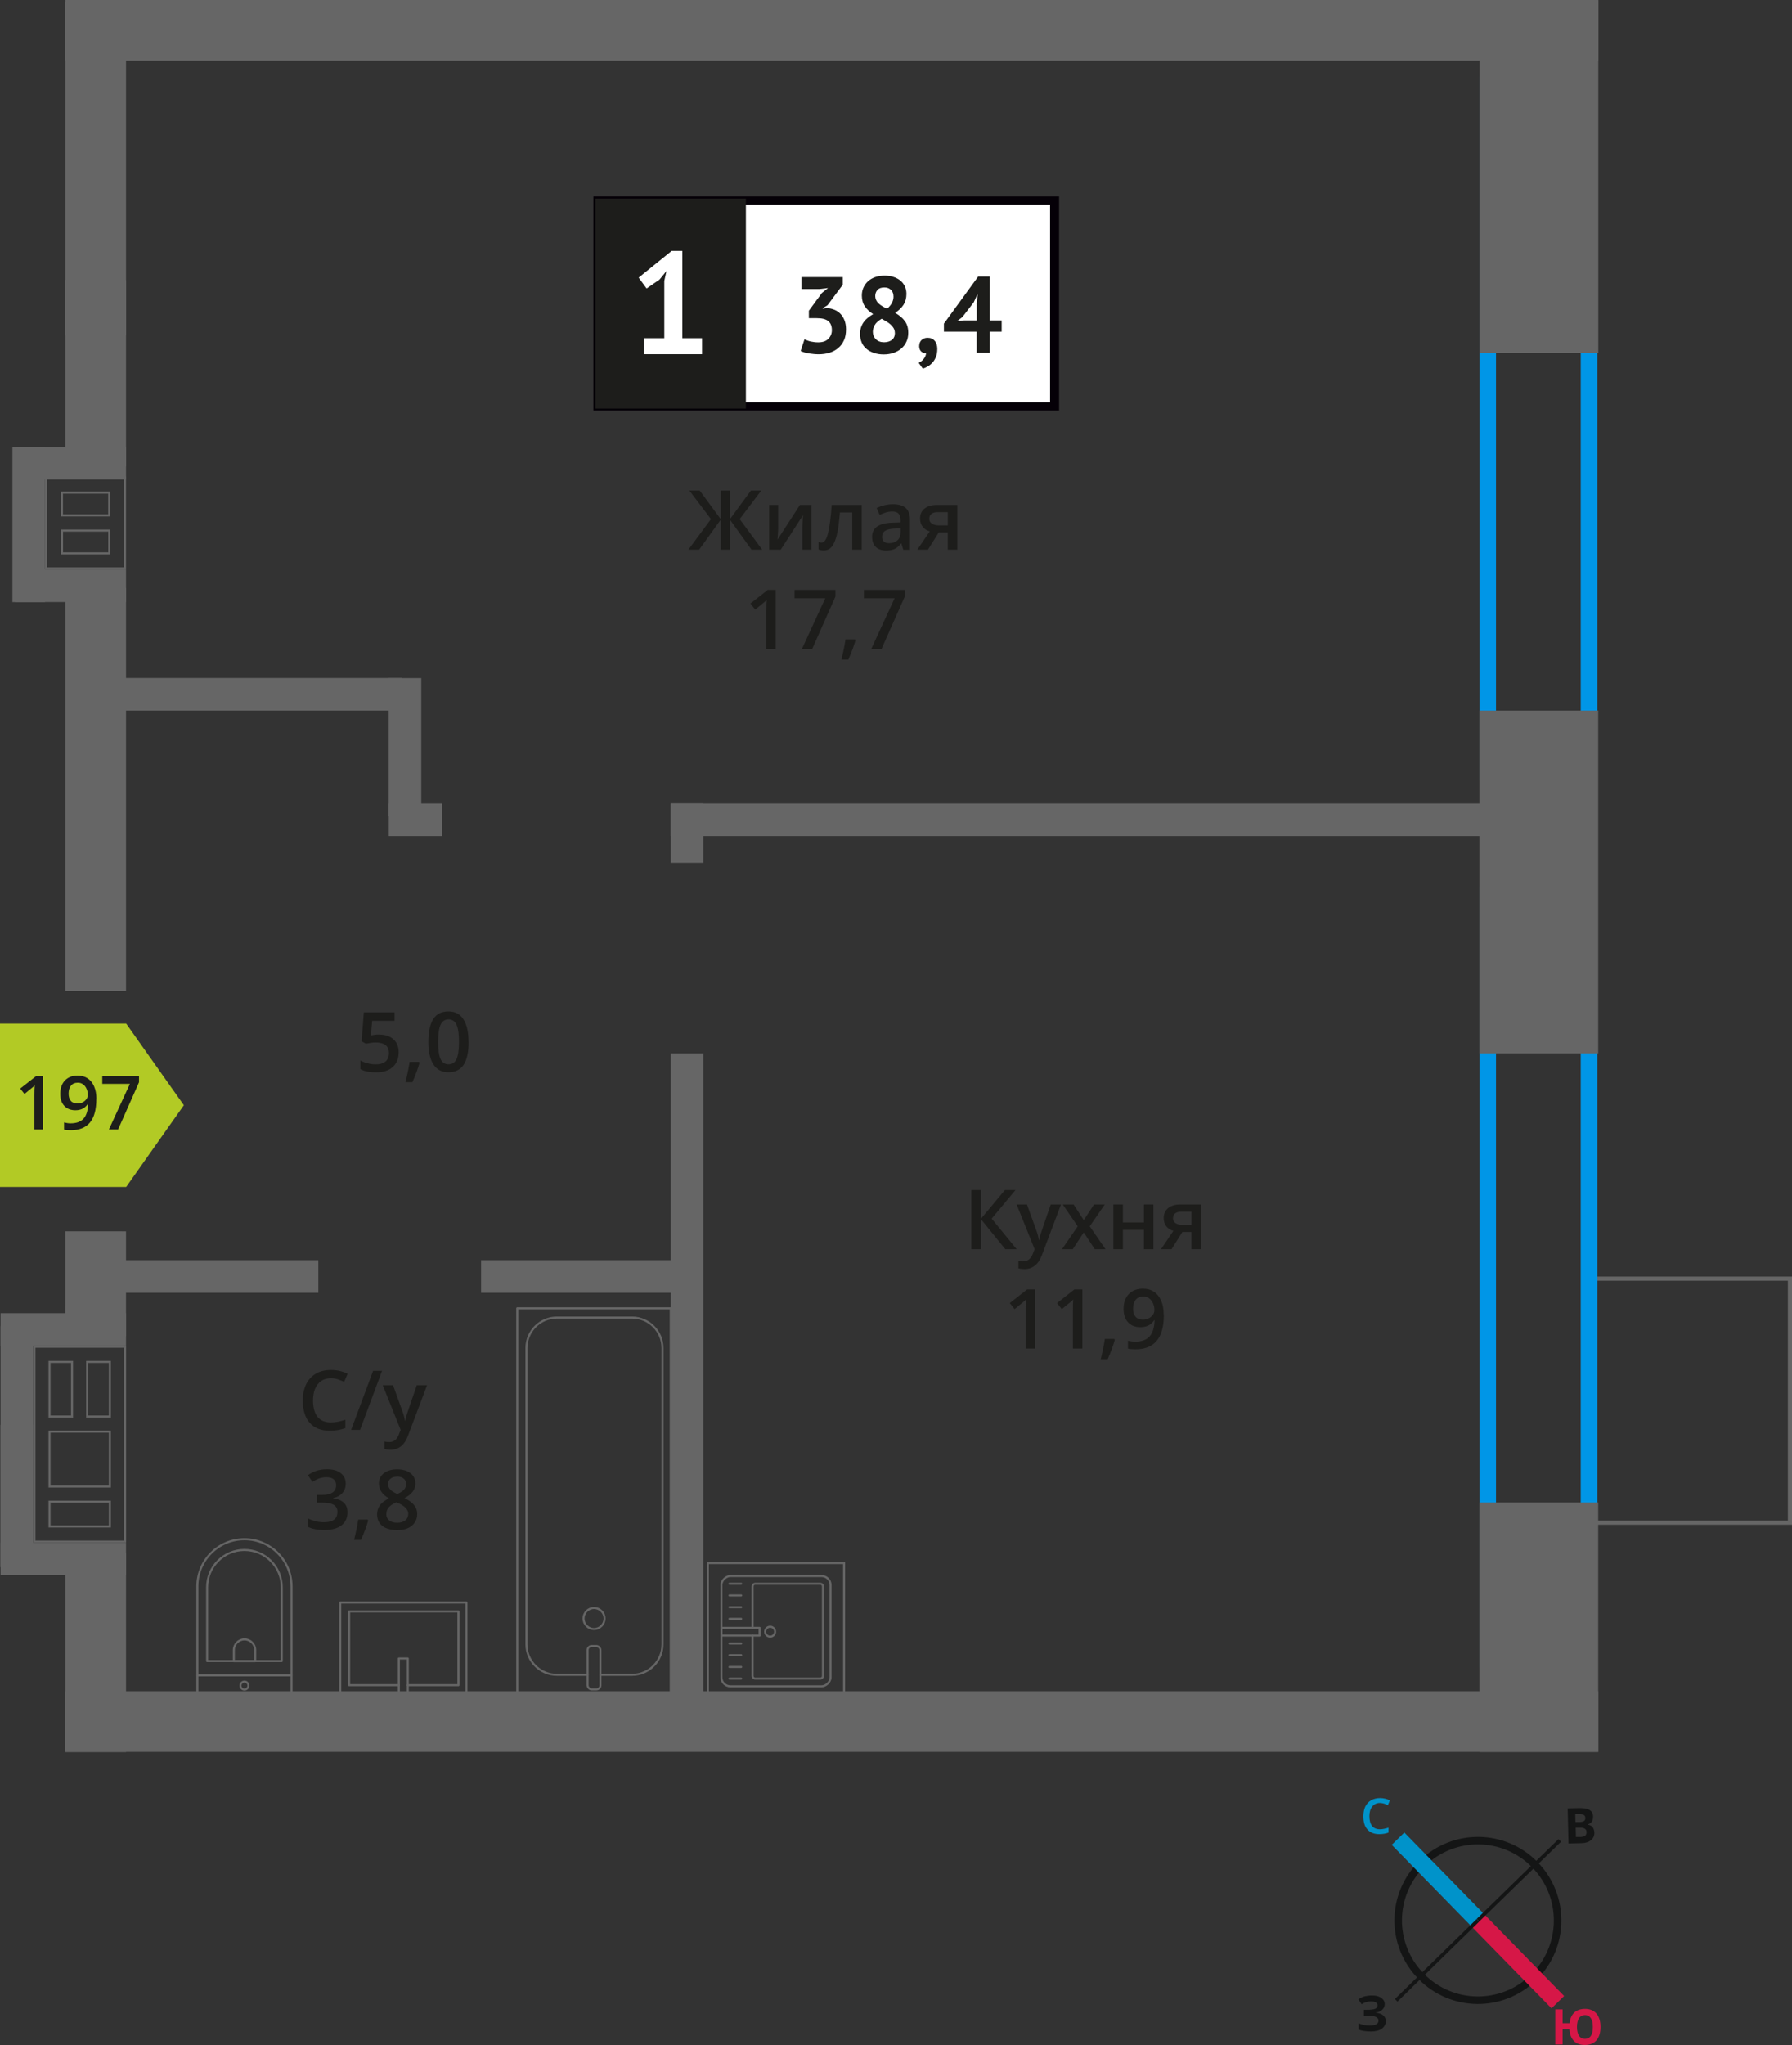 <?xml version="1.0" encoding="UTF-8"?>
<svg xmlns="http://www.w3.org/2000/svg" viewBox="0 0 216.56 247.05">
  <rect x="0" y="0" width="216.56" height="247.05" fill="#333333" stroke="none"/>
  <defs>
    <style>
      .cls-1, .cls-2 {
        stroke: #666;
      }

      .cls-1, .cls-2, .cls-3, .cls-4, .cls-5 {
        fill: none;
      }

      .cls-1, .cls-3, .cls-4, .cls-5 {
        stroke-miterlimit: 10;
      }

      .cls-1, .cls-6 {
        stroke-width: .5px;
      }

      .cls-2 {
        stroke-linecap: round;
        stroke-linejoin: round;
        stroke-width: .25px;
      }

      .cls-3 {
        stroke: #d61747;
      }

      .cls-3, .cls-4 {
        stroke-width: 2.13px;
      }

      .cls-7 {
        fill: #0093ca;
      }

      .cls-7, .cls-8, .cls-9, .cls-10, .cls-11, .cls-12, .cls-13, .cls-14, .cls-15, .cls-16 {
        stroke-width: 0px;
      }

      .cls-8 {
        fill: #666;
      }

      .cls-9 {
        fill: #050007;
      }

      .cls-10 {
        fill: #666;
      }

      .cls-11, .cls-6 {
        fill: #1d1d1b;
      }

      .cls-4 {
        stroke: #0093ca;
      }

      .cls-12 {
        fill: #0096e7;
      }

      .cls-6 {
        stroke: #1d1d1b;
        stroke-miterlimit: 22.93;
      }

      .cls-13 {
        fill: #141515;
      }

      .cls-14 {
        fill: #d61747;
      }

      .cls-5 {
        stroke: #141515;
        stroke-width: .91px;
      }

      .cls-15 {
        fill: #fff;
      }

      .cls-16 {
        fill: #b2ca25;
        fill-rule: evenodd;
      }
    </style>
  </defs>
  <g id="Layer_8" data-name="Layer 8">
    <rect class="cls-1" x="189.66" y="157.29" width="29.48" height="23.82" transform="translate(35.2 373.61) rotate(-90)"/>
  </g>
  <g id="window">
    <path class="cls-12" d="M191.03,11.22v81.05h-10.24V11.22h10.24M193.03,9.22h-14.24v85.05s14.24,0,14.24,0V9.22h0Z"/>
    <path class="cls-12" d="M191.03,109.07v90.4h-10.24v-90.4h10.24M193.03,107.07h-14.24v94.4h14.24v-94.4h0Z"/>
  </g>
  <g id="vent">
    <g>
      <path class="cls-10" d="M4.28,162.82h10.71s0,1.58,0,1.58h0v.25s0,6.35,0,6.35v.25h0v1.58h0v6.63s0,.25,0,.25h0v1.58h0v.25s0,2.75,0,2.75v.25h0v1.58H4.28v-1.58h0v-.25s0-2.75,0-2.75v-.25h0v-1.58h0v-.25s0-6.38,0-6.38v-.25h0v-1.58h0v-.25s0-6.35,0-6.35v-.25h0v-1.58M10.41,171.25h2.99v-.25s0-6.35,0-6.35v-.25s-.25,0-.25,0h-2.49s-.25,0-.25,0v.25s0,6.35,0,6.35v.25M5.86,171.25h2.97v-6.6s0-.25,0-.25h-2.97v.25s0,6.35,0,6.35v.25M13.4,179.71v-6.63s0-.25,0-.25h-7.29s-.25,0-.25,0v.25s0,6.38,0,6.38v.25h7.29s.25,0,.25,0M13.4,184.54v-.25s0-2.75,0-2.75v-.25s-.25,0-.25,0h-7.04s-.25,0-.25,0v.25s0,2.75,0,2.75v.25s.25,0,.25,0h7.04s.25,0,.25,0M4.03,162.57v2.08s0,0,0,0v6.35h0v2.08s0,0,0,0v6.38h0v2.08s0,0,0,0v2.75h0v2.08s11.21,0,11.21,0v-2.08s0,0,0,0v-2.75h0v-2.08s0,0,0,0v-6.38h0v-2.08s0,0,0,0v-6.35h0v-2.08s-11.21,0-11.21,0h0ZM10.66,171v-6.35s2.49,0,2.49,0v6.35h-2.49ZM6.11,171v-6.35h2.47v6.35h-2.47ZM13.15,179.46h-7.04s0-6.38,0-6.38h7.04s0,6.38,0,6.38h0ZM13.15,184.29h-7.04s0-2.75,0-2.75h7.04s0,2.75,0,2.75h0Z"/>
      <rect class="cls-8" x=".07" y="158.64" width="15.16" height="3.94"/>
      <rect class="cls-8" x=".07" y="186.37" width="15.16" height="3.94"/>
      <rect class="cls-8" x="-12.53" y="172.79" width="29.13" height="3.94" transform="translate(176.8 172.72) rotate(90)"/>
      <rect class="cls-8" x="-6.56" y="178.76" width="17.2" height="3.94" transform="translate(182.76 178.69) rotate(90)"/>
    </g>
    <g>
      <rect class="cls-8" x="1.8" y="68.79" width="13.43" height="3.94" transform="translate(17.03 141.52) rotate(-180)"/>
      <rect class="cls-8" x="1.8" y="53.98" width="13.43" height="3.94" transform="translate(17.03 111.9) rotate(-180)"/>
      <rect class="cls-8" x="-5.91" y="61.39" width="18.76" height="3.94" transform="translate(-59.89 66.83) rotate(-90)"/>
      <path class="cls-10" d="M5.71,57.81h9.27s0,10.73,0,10.73H5.71s0-10.73,0-10.73M13.32,62.39v-.25s0-2.5,0-2.5v-.25s-.25,0-.25,0h-5.46s-.25,0-.25,0v.25s0,2.5,0,2.5v.25s.25,0,.25,0h5.46s.25,0,.25,0M7.37,66.97h5.96v-.25s0-2.5,0-2.5v-.25s-.25,0-.25,0h-5.46s-.25,0-.25,0v.25s0,2.5,0,2.5v.25M5.46,57.56v11.23s9.77,0,9.77,0v-11.23s0,0,0,0H5.46ZM13.07,62.14h-5.46s0-2.5,0-2.5h5.46s0,2.5,0,2.5h0ZM7.62,66.72v-2.5s5.46,0,5.46,0v2.5h-5.46Z"/>
    </g>
  </g>
  <g id="walls">
    <rect class="cls-8" x="7.9" y="0" width="185.25" height="7.33"/>
    <rect class="cls-8" x="7.9" y="204.31" width="185.25" height="7.33"/>
    <g>
      <path class="cls-5" d="M171.88,225.12c3.8-3.73,9.9-3.66,13.61.16,3.71,3.79,3.66,9.9-.16,13.61-3.8,3.73-9.9,3.66-13.61-.16-3.73-3.8-3.66-9.9.16-13.61Z"/>
      <line class="cls-4" x1="168.95" y1="222.13" x2="178.61" y2="232.01"/>
      <line class="cls-3" x1="188.26" y1="241.88" x2="178.61" y2="232.01"/>
      <polygon class="cls-13" points="168.57 241.5 178.45 231.84 178.75 232.16 168.88 241.81 168.57 241.5"/>
      <rect class="cls-13" x="176.64" y="226.96" width="13.81" height=".44" transform="translate(-106.47 192.71) rotate(-44.29)"/>
      <path class="cls-7" d="M166.76,217.81c-.4,0-.7.15-.93.44-.23.27-.34.67-.34,1.16s.11.91.32,1.18c.23.27.53.4.95.4.19,0,.36-.02.53-.06s.34-.08.51-.13v.59c-.32.13-.7.19-1.12.19-.63,0-1.1-.19-1.43-.57-.34-.36-.49-.91-.49-1.6,0-.44.08-.84.23-1.16.17-.32.4-.59.7-.76.3-.17.67-.27,1.08-.27s.82.1,1.2.27l-.25.59c-.15-.08-.3-.13-.46-.19-.17-.04-.32-.08-.51-.08"/>
      <path class="cls-14" d="M193.42,244.88c0,.69-.17,1.22-.49,1.6-.32.38-.8.57-1.41.57-.55,0-.99-.15-1.31-.48-.32-.32-.51-.8-.55-1.41h-.82v1.83h-.89v-4.24h.89v1.67h.84c.06-.57.25-.99.57-1.29.32-.29.74-.44,1.29-.44.61,0,1.07.19,1.39.57.32.38.49.91.49,1.62M190.57,244.88c0,.46.1.82.25,1.07.17.23.4.36.7.36.65,0,.97-.48.97-1.43,0-.48-.08-.84-.25-1.08-.15-.23-.38-.36-.7-.36s-.55.13-.72.36c-.15.25-.25.61-.25,1.08"/>
      <path class="cls-13" d="M189.45,218.46l1.33-.03c.59-.01,1.03.05,1.3.22.29.16.43.43.44.81,0,.25-.05.46-.16.63-.13.15-.28.27-.47.3v.04c.27.05.46.16.58.31.12.17.2.4.21.66,0,.38-.14.69-.4.9-.28.23-.66.36-1.13.37l-1.6.04-.1-4.24ZM190.4,220.12h.51c.25-.02.42-.06.53-.14.11-.08.15-.19.14-.38,0-.15-.06-.27-.18-.34-.12-.07-.31-.11-.57-.1h-.46s.02.96.02.96ZM190.42,220.82l.03,1.1h.57c.25-.02.44-.06.55-.16.11-.1.17-.25.16-.44,0-.34-.26-.53-.75-.52h-.55Z"/>
      <path class="cls-13" d="M167.34,242.12c0,.27-.1.49-.3.67-.19.19-.44.3-.78.34v.02c.4.04.69.15.89.32.21.17.32.4.32.68,0,.4-.17.7-.48.93-.32.23-.76.34-1.31.34-.63,0-1.12-.08-1.5-.23v-.76c.17.08.4.15.65.21.23.04.46.06.69.06.7,0,1.07-.19,1.07-.61,0-.19-.11-.34-.34-.44-.23-.1-.57-.15-1.03-.15h-.4v-.7h.36c.46,0,.78-.04.99-.11.19-.09.3-.23.3-.44,0-.13-.06-.25-.19-.34-.13-.08-.32-.13-.59-.13-.4,0-.78.11-1.14.34l-.4-.59c.25-.15.49-.29.78-.36.27-.06.57-.1.89-.1.46,0,.84.1,1.1.29.27.19.42.44.42.76"/>
    </g>
  </g>
  <g id="bathroom">
    <g>
      <g>
        <rect class="cls-2" x="62.52" y="158.06" width="18.55" height="46.92" transform="translate(143.58 363.03) rotate(-180)"/>
        <rect class="cls-2" x="71.02" y="198.85" width="1.55" height="5.24" rx=".49" ry=".49" transform="translate(143.58 402.94) rotate(-180)"/>
        <path class="cls-2" d="M72.56,202.33h3.82c2.03,0,3.68-1.65,3.68-3.68v-35.8c0-2.03-1.65-3.68-3.68-3.68h-9.08c-2.03,0-3.68,1.65-3.68,3.68v35.8c0,2.03,1.65,3.68,3.68,3.68h3.71"/>
        <circle class="cls-2" cx="71.79" cy="195.53" r="1.27"/>
      </g>
      <g>
        <path class="cls-2" d="M20.04,189.78h13.32c3.14,0,5.69,2.55,5.69,5.69h0c0,3.14-2.55,5.69-5.69,5.69h-13.32v-11.38h0Z" transform="translate(-165.93 225) rotate(-90)"/>
        <path class="cls-2" d="M22.83,189.46h8.91c2.49,0,4.51,2.02,4.51,4.51h0c0,2.49-2.02,4.51-4.51,4.51h-8.91v-9.02h0Z" transform="translate(-164.43 223.5) rotate(-90)"/>
        <path class="cls-2" d="M28.22,198.08h1.34c.71,0,1.29.58,1.29,1.29h0c0,.71-.58,1.29-1.29,1.29h-1.34v-2.58h0Z" transform="translate(-169.82 228.9) rotate(-90)"/>
        <circle class="cls-2" cx="29.54" cy="203.63" r=".48"/>
        <line class="cls-2" x1="35.23" y1="202.4" x2="23.85" y2="202.4"/>
      </g>
      <g>
        <rect class="cls-2" x="43.05" y="191.66" width="11.38" height="15.25" transform="translate(-150.54 248.03) rotate(-90)"/>
        <polyline class="cls-2" points="48.2 204.98 48.2 200.36 49.28 200.36 49.28 204.98"/>
        <polyline class="cls-2" points="48.2 203.58 42.19 203.58 42.19 194.67 55.4 194.67 55.4 203.58 49.28 203.58"/>
      </g>
    </g>
    <g>
      <g>
        <rect class="cls-2" x="87.12" y="190.47" width="13.32" height="13.19" rx="1.09" ry="1.09" transform="translate(290.84 103.28) rotate(90)"/>
        <path class="cls-2" d="M90.95,197.59v4.88c0,.18.14.32.32.32h7.86c.18,0,.32-.14.32-.32v-10.82c0-.18-.14-.32-.32-.32h-7.86c-.18,0-.32.14-.32.32v5.01"/>
        <circle class="cls-2" cx="93.07" cy="197.12" r=".6"/>
        <rect class="cls-2" x="89.03" y="194.82" width=".93" height="4.61" transform="translate(286.62 107.63) rotate(90)"/>
        <line class="cls-2" x1="88.16" y1="191.33" x2="89.57" y2="191.33"/>
        <line class="cls-2" x1="88.16" y1="192.74" x2="89.57" y2="192.74"/>
        <line class="cls-2" x1="88.16" y1="194.16" x2="89.57" y2="194.16"/>
        <line class="cls-2" x1="88.16" y1="195.57" x2="89.57" y2="195.57"/>
        <line class="cls-2" x1="88.16" y1="198.55" x2="89.57" y2="198.55"/>
        <line class="cls-2" x1="88.16" y1="199.96" x2="89.57" y2="199.96"/>
        <line class="cls-2" x1="88.16" y1="201.38" x2="89.57" y2="201.38"/>
        <line class="cls-2" x1="88.16" y1="202.79" x2="89.57" y2="202.79"/>
      </g>
      <path class="cls-10" d="M101.88,188.96v16.21h-16.21v-16.21h16.21M102.13,188.71h-16.71v16.71h16.71v-16.71h0Z"/>
    </g>
  </g>
  <g id="text">
    <g>
      <polygon class="cls-16" points="15.25 143.39 15.25 143.39 18.73 138.46 22.22 133.52 18.73 128.59 15.25 123.66 15.25 123.66 15.25 123.66 0 123.66 0 143.39 15.25 143.39 15.25 143.39"/>
      <g>
        <path class="cls-11" d="M5.19,136.45h-1.03v-4.15c0-.49.01-.89.04-1.18-.07.07-.15.15-.25.23-.1.09-.43.36-.99.81l-.52-.65,1.89-1.48h.86v6.42Z"/>
        <path class="cls-11" d="M11.64,132.77c0,1.27-.25,2.21-.76,2.83-.51.62-1.28.94-2.3.94-.39,0-.67-.02-.84-.07v-.87c.26.07.52.11.79.11.7,0,1.22-.19,1.56-.56s.53-.96.56-1.77h-.05c-.17.26-.38.45-.63.57-.25.12-.53.18-.86.18-.57,0-1.02-.18-1.34-.53-.33-.35-.49-.84-.49-1.46,0-.67.19-1.21.56-1.6s.89-.6,1.54-.6c.46,0,.86.11,1.2.33s.6.54.79.97.28.93.28,1.52ZM9.4,130.8c-.36,0-.63.12-.82.35-.19.23-.29.56-.29.98,0,.37.09.65.27.87.18.21.45.31.81.31s.64-.1.88-.31c.24-.21.36-.45.36-.73,0-.26-.05-.5-.15-.73-.1-.23-.24-.41-.42-.54-.18-.13-.39-.2-.62-.2Z"/>
        <path class="cls-11" d="M13.16,136.45l2.54-5.51h-3.34v-.91h4.44v.72l-2.53,5.7h-1.12Z"/>
      </g>
    </g>
    <g>
      <g>
        <path class="cls-11" d="M85.92,62.71l-2.61-3.45h1.25l2.54,3.46v-3.46h1.11v3.46l2.54-3.46h1.25l-2.61,3.45,2.72,3.69h-1.29l-2.61-3.62v3.62h-1.11v-3.62l-2.61,3.62h-1.3l2.73-3.69Z"/>
        <path class="cls-11" d="M94.04,61v2.77c0,.32-.03.79-.08,1.42l2.71-4.19h1.4v5.4h-1.1v-2.72c0-.15,0-.39.03-.73.02-.33.03-.58.05-.73l-2.7,4.18h-1.4v-5.4h1.1Z"/>
        <path class="cls-11" d="M104.15,66.4h-1.16v-4.5h-1.49c-.09,1.16-.21,2.06-.37,2.71-.16.65-.36,1.13-.61,1.43-.25.3-.57.45-.97.45-.25,0-.46-.04-.63-.11v-.9c.12.05.24.07.36.07.33,0,.59-.37.78-1.12.19-.75.34-1.89.45-3.43h3.63v5.4Z"/>
        <path class="cls-11" d="M109.16,66.4l-.23-.75h-.04c-.26.33-.52.55-.79.67s-.6.18-1.02.18c-.53,0-.95-.14-1.24-.43-.3-.29-.45-.69-.45-1.21,0-.56.21-.98.62-1.26s1.04-.44,1.89-.46l.93-.03v-.29c0-.35-.08-.6-.24-.77-.16-.17-.41-.26-.75-.26-.28,0-.54.04-.8.12-.25.08-.5.18-.73.29l-.37-.82c.29-.15.61-.27.96-.35s.68-.12.99-.12c.69,0,1.21.15,1.55.45.35.3.53.77.53,1.41v3.64h-.82ZM107.46,65.62c.42,0,.75-.12,1-.35.25-.23.38-.56.38-.98v-.47l-.69.03c-.54.02-.93.11-1.18.27-.25.16-.37.41-.37.74,0,.24.07.43.21.56s.36.2.64.2Z"/>
        <path class="cls-11" d="M112.14,66.4h-1.28l1.5-2.21c-.36-.1-.65-.29-.86-.56s-.31-.6-.31-1c0-.51.18-.91.55-1.2s.86-.43,1.49-.43h2.46v5.4h-1.15v-2.08h-1.09l-1.31,2.08ZM112.3,62.64c0,.28.1.48.32.62.21.14.49.21.85.21h1.07v-1.6h-1.25c-.31,0-.55.07-.72.2-.17.13-.26.32-.26.57Z"/>
        <path class="cls-11" d="M93.76,78.4h-1.15v-4.61c0-.55.01-.99.04-1.31-.08.08-.17.17-.28.26-.11.09-.47.39-1.1.9l-.58-.73,2.1-1.65h.96v7.14Z"/>
        <path class="cls-11" d="M96.91,78.4l2.82-6.12h-3.71v-1.01h4.94v.8l-2.81,6.33h-1.24Z"/>
        <path class="cls-11" d="M103.38,77.35c-.16.61-.44,1.38-.86,2.34h-.84c.22-.88.39-1.7.5-2.45h1.13l.07.11Z"/>
        <path class="cls-11" d="M105.29,78.4l2.82-6.12h-3.71v-1.01h4.94v.8l-2.81,6.33h-1.24Z"/>
      </g>
      <g>
        <rect class="cls-15" x="72.21" y="24.24" width="54.7" height="24.87"/>
        <path class="cls-9" d="M126.9,24.73h-54.1v23.88h54.1v-23.88ZM72.26,23.74h55.73v25.86h-56.28v-25.86h.55Z"/>
        <rect class="cls-6" x="72.21" y="24.24" width="17.68" height="24.87"/>
        <g>
          <path class="cls-11" d="M98.88,41.36c.54,0,.95-.14,1.23-.43.28-.29.42-.64.42-1.04,0-.5-.15-.86-.44-1.1-.3-.24-.76-.35-1.4-.35h-.94v-.9l1.58-2.15.74-.59-1.03.12h-2.19v-1.44h4.99v.93l-1.84,2.47-.57.35v.07l.55-.08c.3.03.59.1.87.21.27.11.51.28.72.49.2.21.37.48.49.79.12.31.18.67.18,1.08,0,.51-.08.96-.25,1.33-.17.37-.4.69-.71.94-.3.25-.65.44-1.05.56s-.83.18-1.29.18c-.38,0-.78-.04-1.19-.1-.41-.07-.74-.17-.99-.3l.46-1.41c.23.11.48.21.75.27s.58.1.92.1Z"/>
          <path class="cls-11" d="M103.93,40.38c0-.3.04-.58.12-.82.08-.24.19-.46.33-.65.14-.2.31-.37.51-.53.2-.16.41-.3.63-.43-.43-.27-.76-.58-1-.93-.24-.35-.37-.79-.37-1.31,0-.34.06-.66.19-.95.13-.3.31-.55.55-.77.24-.22.53-.39.87-.51.34-.12.72-.18,1.15-.18.39,0,.75.05,1.07.16.32.1.6.25.83.44s.41.42.54.7c.13.27.19.58.19.91,0,.51-.12.95-.35,1.31-.23.36-.57.68-1.01.98.52.3.92.64,1.18,1.01.27.37.4.83.4,1.41,0,.39-.07.75-.22,1.06-.14.32-.35.59-.61.82-.26.23-.57.4-.94.53-.37.13-.77.19-1.2.19s-.83-.06-1.18-.18c-.35-.12-.65-.28-.9-.49-.25-.21-.44-.46-.57-.76s-.2-.63-.2-.99ZM108.14,40.21c0-.2-.05-.38-.14-.55-.1-.17-.22-.32-.37-.45-.15-.13-.32-.26-.51-.37s-.38-.22-.57-.33c-.41.24-.69.49-.84.76s-.23.55-.23.82c0,.35.12.65.36.89s.57.37,1,.37c.39,0,.71-.1.95-.29s.36-.48.36-.86ZM105.77,35.73c0,.21.04.39.12.55.08.16.18.29.32.41.13.12.29.23.46.33.17.1.35.19.53.28.52-.44.78-.93.78-1.46,0-.37-.11-.64-.32-.83-.21-.19-.47-.28-.78-.28-.38,0-.66.1-.84.3s-.27.44-.27.71Z"/>
          <path class="cls-11" d="M111.09,41.78c0-.3.1-.53.29-.71s.44-.26.72-.26c.37,0,.65.12.86.37.21.24.31.57.31.97s-.06.73-.18,1.01c-.12.28-.27.52-.45.7-.18.19-.37.33-.57.44-.2.11-.39.19-.55.24l-.5-.71c.23-.1.44-.25.61-.47.17-.22.27-.45.29-.69-.2.03-.39-.04-.57-.18-.18-.15-.27-.39-.27-.72Z"/>
          <path class="cls-11" d="M121.05,40.07h-1.44v2.54h-1.58v-2.54h-3.96v-.97l4.14-5.69h1.4v5.3h1.44v1.36ZM118.03,36.71l.12-1.1h-.05l-.44.94-1.36,1.76-.65.5.84-.1h1.55v-2Z"/>
        </g>
        <path class="cls-15" d="M77.84,40.86h2.44v-6.92l.26-1.19-.84,1.03-1.56,1.07-.96-1.31,4-3.23h1.28v10.55h2.38v1.93h-7v-1.93Z"/>
      </g>
    </g>
    <g>
      <path class="cls-11" d="M39.99,166.5c-.67,0-1.2.24-1.58.71s-.58,1.13-.58,1.97.18,1.54.55,1.99c.37.45.9.67,1.6.67.3,0,.6-.03.88-.09.28-.06.58-.14.88-.23v1c-.56.21-1.19.32-1.9.32-1.04,0-1.85-.32-2.41-.95-.56-.63-.84-1.54-.84-2.72,0-.74.14-1.39.41-1.95.27-.56.67-.98,1.18-1.28s1.12-.44,1.81-.44c.73,0,1.4.15,2.02.46l-.42.97c-.24-.11-.5-.21-.76-.3-.27-.09-.55-.13-.85-.13Z"/>
      <path class="cls-11" d="M46.17,165.6l-2.66,7.14h-1.08l2.66-7.14h1.08Z"/>
      <path class="cls-11" d="M46.25,167.34h1.25l1.1,3.06c.17.44.28.85.33,1.23h.04c.03-.18.08-.4.16-.65.08-.25.49-1.47,1.24-3.64h1.24l-2.31,6.12c-.42,1.12-1.12,1.68-2.1,1.68-.25,0-.5-.03-.74-.08v-.91c.17.04.37.06.59.06.55,0,.94-.32,1.17-.96l.2-.51-2.17-5.4Z"/>
      <path class="cls-11" d="M41.78,179.24c0,.45-.13.83-.4,1.13-.26.3-.63.5-1.11.61v.04c.57.07,1,.25,1.29.53.29.29.43.66.43,1.14,0,.69-.24,1.22-.73,1.59-.49.37-1.17.56-2.07.56-.79,0-1.46-.13-2-.39v-1.02c.3.15.62.26.96.35s.66.12.98.12c.55,0,.97-.1,1.24-.31s.41-.52.41-.95c0-.38-.15-.66-.45-.84s-.78-.27-1.43-.27h-.62v-.93h.63c1.14,0,1.71-.39,1.71-1.18,0-.31-.1-.54-.3-.71s-.49-.25-.88-.25c-.27,0-.53.04-.78.11-.25.08-.55.23-.89.45l-.56-.8c.65-.48,1.41-.72,2.28-.72.72,0,1.28.15,1.68.46s.61.74.61,1.28Z"/>
      <path class="cls-11" d="M44.49,183.69c-.16.61-.44,1.38-.86,2.34h-.84c.22-.88.39-1.7.5-2.45h1.13l.07.11Z"/>
      <path class="cls-11" d="M48,177.51c.68,0,1.21.16,1.61.47.39.31.59.73.59,1.25,0,.73-.44,1.32-1.32,1.75.56.28.96.58,1.19.88.24.31.35.65.35,1.04,0,.59-.22,1.06-.65,1.42s-1.02.53-1.76.53-1.38-.17-1.8-.5-.64-.8-.64-1.41c0-.4.11-.75.33-1.07.22-.32.59-.6,1.1-.85-.44-.26-.75-.54-.93-.83s-.28-.62-.28-.98c0-.52.2-.93.61-1.24.41-.31.94-.46,1.59-.46ZM46.68,182.89c0,.34.12.6.36.79.24.19.56.28.97.28s.75-.1.98-.29c.23-.19.35-.46.35-.79,0-.26-.11-.5-.32-.72s-.54-.42-.98-.61l-.14-.06c-.43.19-.74.4-.93.62-.19.23-.28.49-.28.78ZM47.99,178.39c-.33,0-.59.08-.79.24-.2.16-.3.38-.3.66,0,.17.04.32.11.45s.18.25.31.36c.14.11.37.24.69.39.39-.17.67-.35.83-.54.16-.19.24-.41.24-.67,0-.28-.1-.5-.3-.66-.2-.16-.47-.24-.8-.24Z"/>
    </g>
    <g>
      <path class="cls-11" d="M45.84,124.99c.72,0,1.29.19,1.71.57s.63.9.63,1.56c0,.76-.24,1.36-.72,1.79-.48.43-1.15.64-2.03.64-.8,0-1.42-.13-1.88-.39v-1.04c.26.15.57.26.91.35s.66.12.95.12c.52,0,.91-.12,1.18-.35s.41-.57.41-1.02c0-.85-.54-1.28-1.63-1.28-.15,0-.34.02-.57.05-.22.03-.42.07-.59.1l-.51-.3.27-3.49h3.71v1.02h-2.7l-.16,1.77c.11-.02.25-.04.42-.07.17-.03.37-.04.6-.04Z"/>
      <path class="cls-11" d="M50.7,128.4c-.16.61-.44,1.38-.86,2.34h-.84c.22-.88.39-1.7.5-2.45h1.13l.07.11Z"/>
      <path class="cls-11" d="M56.63,125.88c0,1.24-.2,2.16-.6,2.76-.4.6-1.01.9-1.83.9s-1.4-.31-1.81-.93-.62-1.53-.62-2.73.2-2.19.6-2.79c.4-.6,1.01-.9,1.82-.9s1.4.31,1.81.94.62,1.54.62,2.74ZM52.95,125.88c0,.97.1,1.67.3,2.08.2.42.52.62.96.62s.76-.21.96-.63c.2-.42.3-1.11.3-2.08s-.1-1.65-.3-2.08c-.2-.43-.53-.64-.96-.64s-.76.21-.96.63c-.2.42-.3,1.12-.3,2.09Z"/>
    </g>
    <g>
      <path class="cls-11" d="M122.86,150.91h-1.37l-2.94-3.62v3.62h-1.17v-7.14h1.17v3.46l2.89-3.46h1.28l-2.88,3.45,3.02,3.69Z"/>
      <path class="cls-11" d="M122.86,145.51h1.25l1.1,3.06c.17.44.28.85.33,1.23h.04c.03-.18.08-.4.16-.65.08-.26.49-1.47,1.24-3.64h1.24l-2.31,6.12c-.42,1.12-1.12,1.68-2.1,1.68-.25,0-.5-.03-.74-.08v-.91c.17.04.37.06.59.06.55,0,.94-.32,1.17-.96l.2-.51-2.17-5.4Z"/>
      <path class="cls-11" d="M130.24,148.15l-1.81-2.64h1.31l1.23,1.89,1.24-1.89h1.3l-1.82,2.64,1.91,2.76h-1.3l-1.33-2.02-1.33,2.02h-1.3l1.9-2.76Z"/>
      <path class="cls-11" d="M135.7,145.51v2.17h2.54v-2.17h1.15v5.4h-1.15v-2.33h-2.54v2.33h-1.15v-5.4h1.15Z"/>
      <path class="cls-11" d="M141.58,150.91h-1.28l1.5-2.21c-.36-.1-.65-.29-.86-.56-.21-.27-.31-.6-.31-1,0-.51.18-.91.55-1.2.36-.29.86-.43,1.49-.43h2.46v5.4h-1.15v-2.08h-1.09l-1.31,2.08ZM141.75,147.15c0,.28.1.48.32.62.21.14.49.21.85.21h1.07v-1.6h-1.25c-.31,0-.55.07-.72.2-.17.13-.26.32-.26.57Z"/>
      <path class="cls-11" d="M125.1,162.91h-1.15v-4.61c0-.55.01-.99.04-1.31-.08.08-.17.16-.28.26-.11.09-.47.39-1.1.9l-.58-.73,2.1-1.65h.96v7.14Z"/>
      <path class="cls-11" d="M130.81,162.91h-1.15v-4.61c0-.55.01-.99.04-1.31-.08.08-.17.16-.28.26-.11.09-.47.39-1.1.9l-.58-.73,2.1-1.65h.96v7.14Z"/>
      <path class="cls-11" d="M134.72,161.86c-.16.61-.44,1.39-.86,2.34h-.84c.22-.88.39-1.7.5-2.45h1.13l.07.11Z"/>
      <path class="cls-11" d="M140.65,158.81c0,1.41-.28,2.46-.85,3.15s-1.42,1.04-2.56,1.04c-.43,0-.74-.03-.93-.08v-.96c.29.08.58.12.87.12.77,0,1.35-.21,1.73-.62s.59-1.07.62-1.96h-.06c-.19.29-.42.5-.7.63-.27.13-.59.2-.96.2-.63,0-1.13-.2-1.49-.59s-.54-.93-.54-1.62c0-.75.21-1.34.63-1.78.42-.44.99-.66,1.71-.66.51,0,.95.12,1.33.37s.67.61.87,1.08c.21.47.31,1.03.31,1.69ZM138.16,156.63c-.4,0-.7.13-.91.39-.21.26-.32.62-.32,1.09,0,.41.1.73.3.96.2.23.5.35.9.35s.71-.12.98-.35.4-.5.4-.81c0-.29-.06-.56-.17-.81-.11-.25-.27-.45-.47-.6s-.43-.22-.69-.22Z"/>
    </g>
  </g>
  <g id="Layer_7" data-name="Layer 7">
    <rect class="cls-8" x="164.66" y="14.13" width="42.61" height="14.36" transform="translate(164.66 207.28) rotate(-90)"/>
    <rect class="cls-8" x="165.26" y="99.37" width="41.41" height="14.36" transform="translate(79.41 292.52) rotate(-90)"/>
    <rect class="cls-8" x="170.9" y="189.4" width="30.13" height="14.36" transform="translate(-10.62 382.55) rotate(-90)"/>
    <rect class="cls-8" x="8.3" y="81.91" width="40.25" height="3.94" transform="translate(56.86 167.76) rotate(180)"/>
    <rect class="cls-8" x="10.66" y="152.24" width="27.81" height="3.94"/>
    <rect class="cls-8" x="58.14" y="152.24" width="23.78" height="3.94"/>
    <rect class="cls-8" x="40.61" y="88.29" width="16.68" height="3.94" transform="translate(139.2 41.31) rotate(90)"/>
    <rect class="cls-8" x="79.44" y="98.69" width="7.18" height="3.94" transform="translate(183.69 17.63) rotate(90)"/>
    <rect class="cls-8" x="43.35" y="164.98" width="79.37" height="3.94" transform="translate(249.98 83.91) rotate(90)"/>
    <rect class="cls-8" x="81.06" y="97.07" width="98.53" height="3.94"/>
    <rect class="cls-8" x="46.98" y="97.07" width="6.47" height="3.94"/>
    <rect class="cls-8" x="-8.58" y="16.73" width="40.28" height="7.33" transform="translate(31.96 8.83) rotate(90)"/>
    <rect class="cls-8" x=".31" y="41.42" width="22.51" height="7.33" transform="translate(56.65 33.52) rotate(90)"/>
    <rect class="cls-8" x="-12.77" y="91.69" width="48.68" height="7.33" transform="translate(106.92 83.8) rotate(90)"/>
    <rect class="cls-8" x="5.23" y="151.42" width="12.67" height="7.33" transform="translate(166.65 143.55) rotate(90.01)"/>
    <rect class="cls-8" x="-.47" y="195.95" width="24.06" height="7.33" transform="translate(211.18 188.07) rotate(90)"/>
  </g>
</svg>
